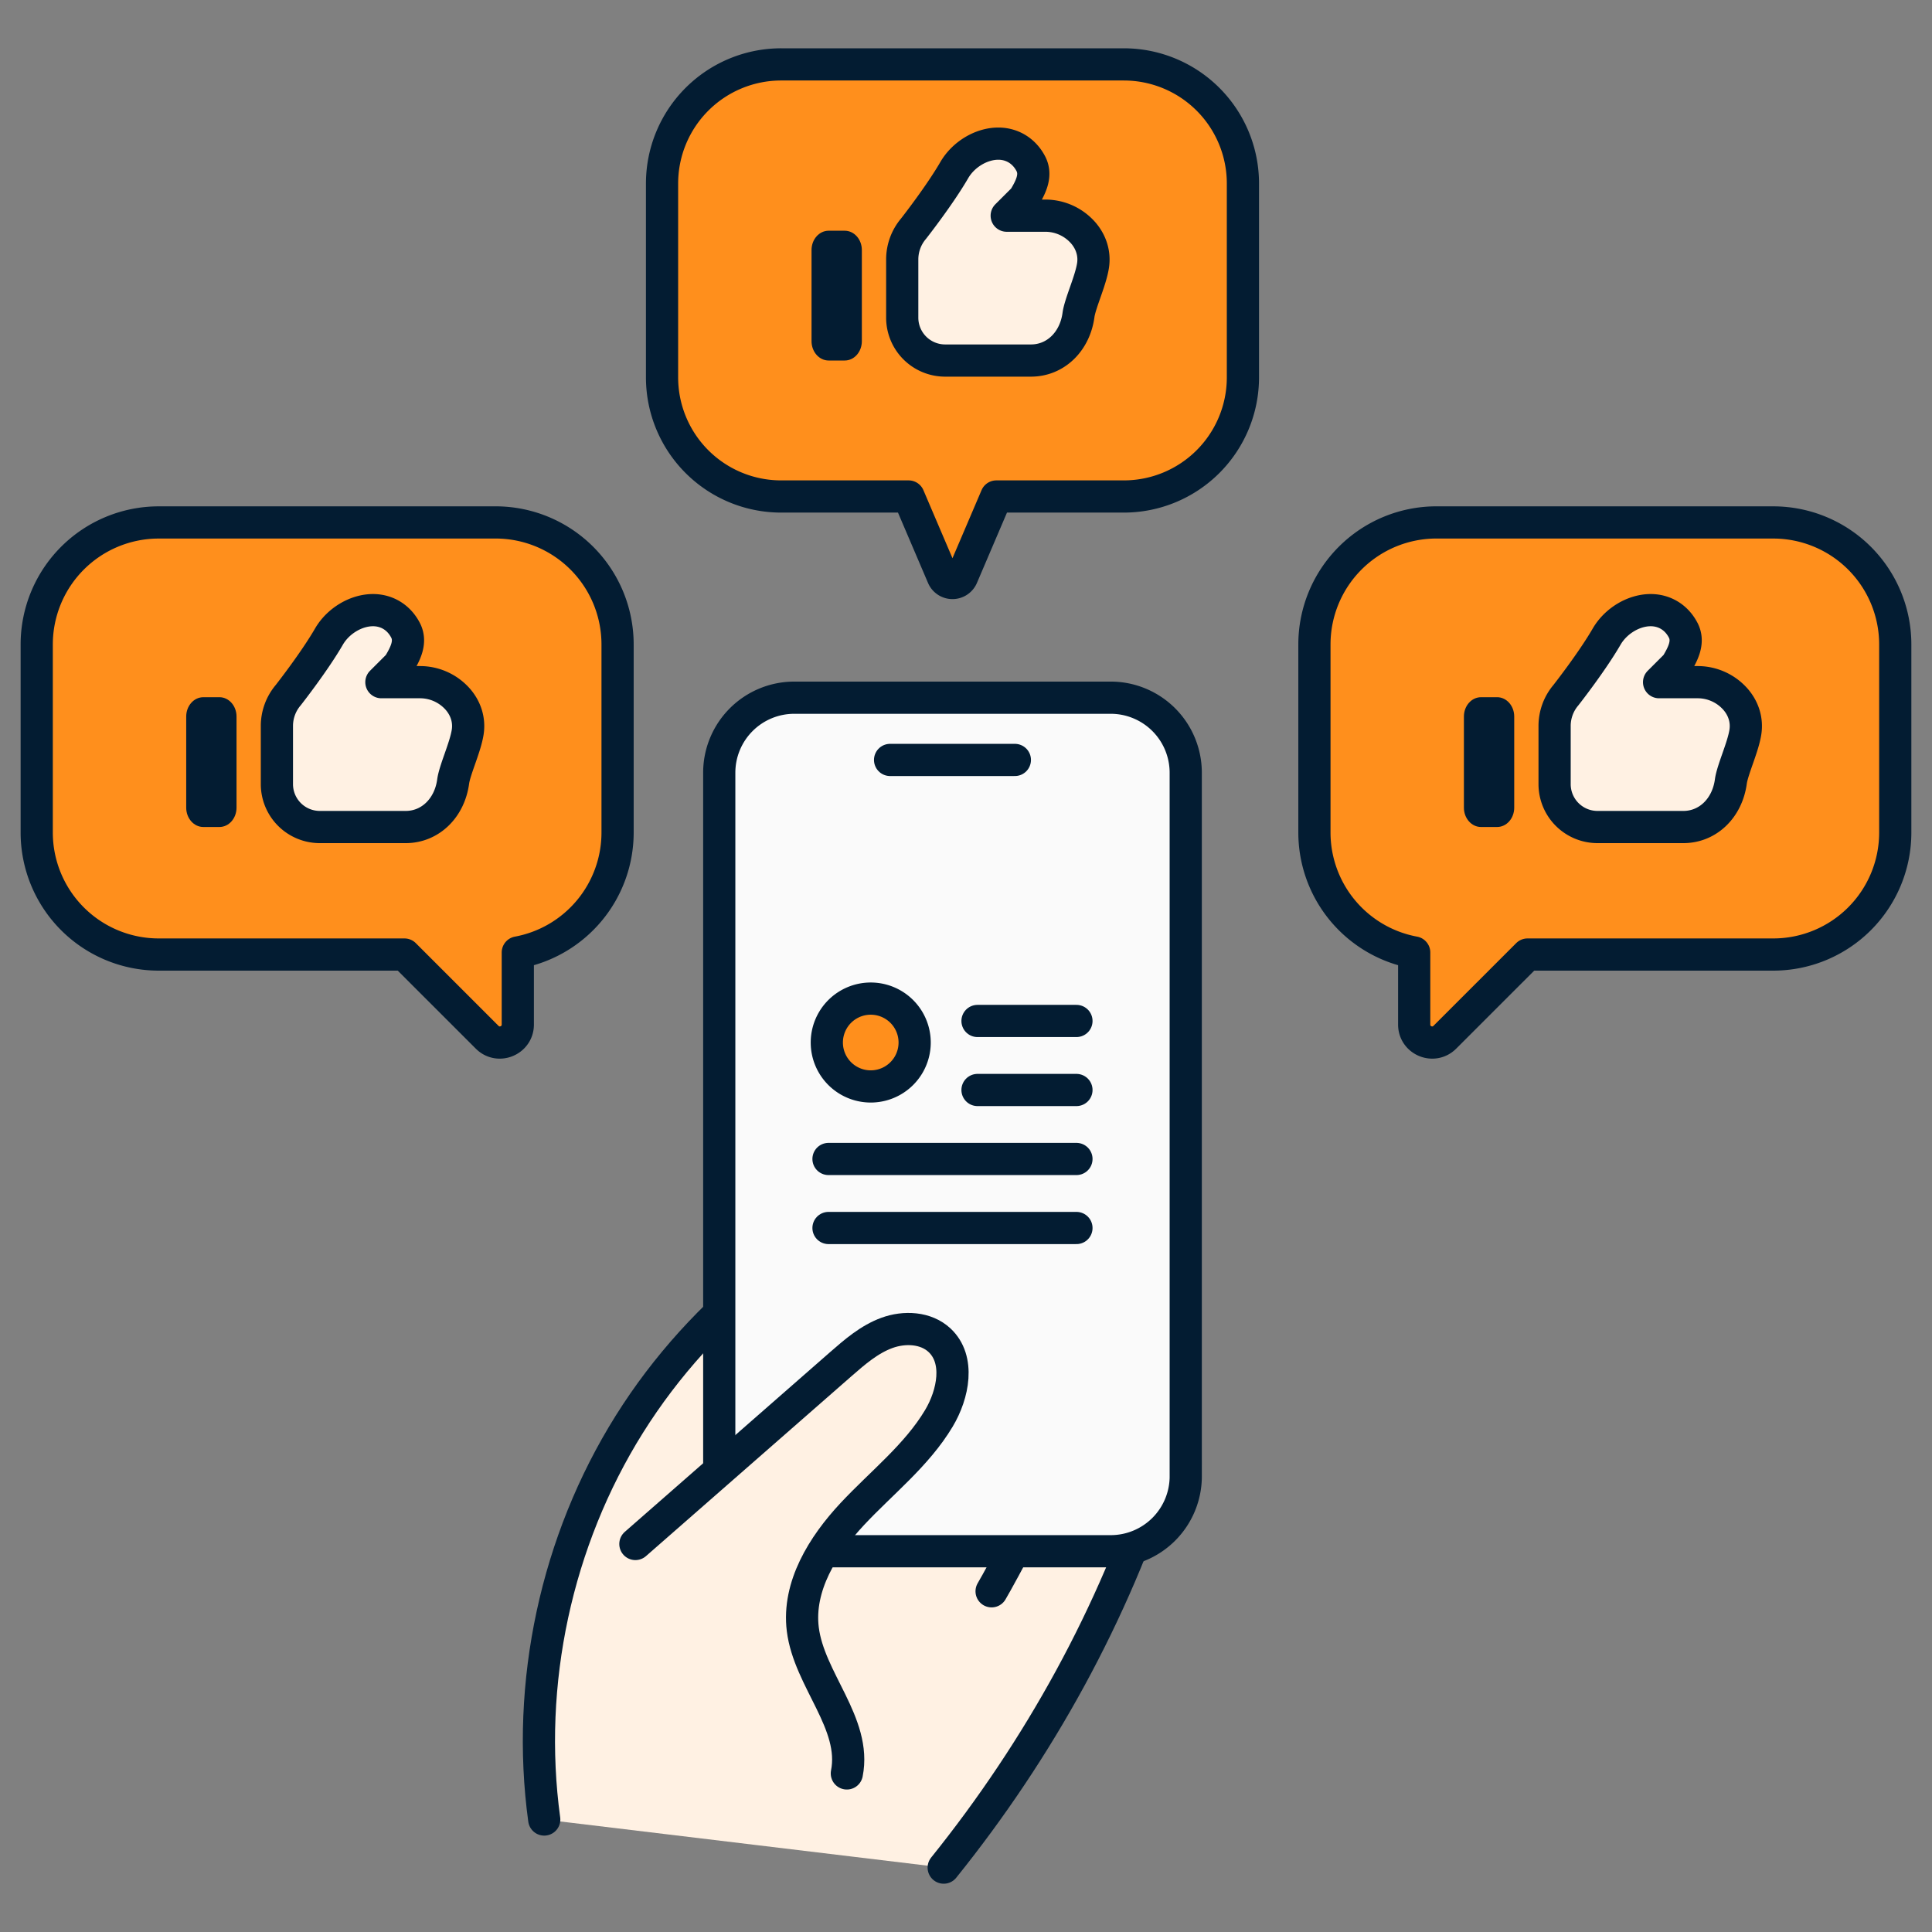 <svg width="120" height="120" fill="none" xmlns="http://www.w3.org/2000/svg"><rect width="100%" height="100%" fill="#808080" stroke="none"/><path d="M33.803 113.013c-1.155-8.462.749-17.307 5.283-24.545 4.533-7.237 11.662-12.81 19.78-15.462 2.833-.926 5.978-1.492 8.748-.392 3.27 1.3 5.325 4.737 5.822 8.22.497 3.484-.323 7.018-1.386 10.373-2.856 9.013-7.525 17.448-13.435 24.794L33.8 113.014l.002-.001z" fill="#FFF1E3"/><path d="M33.803 113.013c-1.155-8.462.749-17.307 5.283-24.545 4.533-7.237 11.662-12.81 19.78-15.462 2.833-.926 5.978-1.492 8.748-.392 3.27 1.3 5.325 4.737 5.822 8.22.497 3.484-.323 7.018-1.386 10.373-2.856 9.013-7.525 17.448-13.435 24.794m6.472-24.073c.266.013-2.974 6.038-3.497 6.91m-1.76-8.709c-.004.067-2.494 4.49-3.017 5.252" stroke="#031C32" stroke-width="2" stroke-miterlimit="10" stroke-linecap="round"/><path d="M73.648 91.69V47.995a4.66 4.66 0 00-4.659-4.66H49.334a4.66 4.66 0 00-4.66 4.66V91.69a4.66 4.66 0 004.66 4.66h19.655a4.66 4.66 0 004.66-4.66z" fill="#FAFAFA" stroke="#031C32" stroke-width="2" stroke-miterlimit="10"/><path d="M55.285 47.201h7.75" stroke="#031C32" stroke-width="2" stroke-miterlimit="10" stroke-linecap="round"/><path d="M38.914 96.004l12.143-10.34c1.093-.931 2.226-1.885 3.6-2.303 1.372-.418 3.058-.157 3.91.998 1.045 1.414.428 3.455-.563 4.906-1.534 2.246-3.801 3.865-5.714 5.8-1.911 1.934-3.557 4.47-3.283 7.176.232 2.299 1.8 4.254 2.312 6.507.162.714.027 1.714-.697 1.817-.422.061-.799-.243-1.113-.528a86.172 86.172 0 01-9.122-9.654c-.537-.664-1.071-1.35-1.384-2.143-.312-.796-.532-1.857-.089-2.234v-.002z" fill="#FFF1E3"/><path d="M39.465 95.9l12.754-11.166c.874-.764 1.775-1.545 2.865-1.944 1.09-.4 2.428-.338 3.275.456 1.278 1.198.855 3.347-.044 4.85-1.375 2.3-3.55 3.986-5.38 5.945-1.828 1.959-3.4 4.487-3.073 7.147.387 3.148 3.355 5.851 2.737 8.963" stroke="#031C32" stroke-width="2" stroke-miterlimit="10" stroke-linecap="round"/><path d="M30.78 32.45H9.86a7.579 7.579 0 00-7.579 7.578v11.68a7.579 7.579 0 007.579 7.58h15.26l5.139 5.138c.701.702 1.903.204 1.903-.788V59.16a7.58 7.58 0 006.197-7.451V40.028a7.579 7.579 0 00-7.579-7.579zm58.439 0h20.92a7.579 7.579 0 017.579 7.578v11.68a7.579 7.579 0 01-7.579 7.58h-15.26l-5.139 5.138c-.701.702-1.902.204-1.902-.788V59.16a7.58 7.58 0 01-6.197-7.451V40.028a7.579 7.579 0 017.578-7.579zM69.8 4H48.52a7.398 7.398 0 00-7.399 7.398V23.44a7.397 7.397 0 007.398 7.398h7.916l2.126 4.977a.651.651 0 001.198 0l2.126-4.977h7.916A7.398 7.398 0 0077.2 23.44V11.398A7.398 7.398 0 0069.802 4h0zM54.083 67.481a2.728 2.728 0 100-5.456 2.728 2.728 0 000 5.456z" fill="#FF8F1C" stroke="#031C32" stroke-width="2" stroke-linecap="round" stroke-linejoin="round"/><path d="M60.715 63.414h6.145m-6.145 4.287h6.145m-15.4 4.285h15.4m-15.4 4.287h15.4" stroke="#031C32" stroke-width="2" stroke-linecap="round" stroke-linejoin="round"/><path d="M107.805 43.444a3.124 3.124 0 00-2.347-1.073h-2.409l1.069-1.068c.425-.7.805-1.439.426-2.162-.404-.773-1.122-1.226-1.969-1.244h-.053c-1.05 0-2.166.67-2.73 1.643-.88 1.518-2.385 3.451-2.53 3.636a2.957 2.957 0 00-.703 1.915v3.613a2.664 2.664 0 002.664 2.664h5.334c1.515 0 2.728-1.167 2.951-2.837.046-.344.235-.883.417-1.403.199-.569.405-1.158.483-1.653.113-.724-.1-1.444-.601-2.028l-.002-.003z" fill="#FFF1E3" stroke="#031C32" stroke-width="2" stroke-linecap="round" stroke-linejoin="round"/><path d="M92.988 43.305h-1c-.587 0-1.062.536-1.062 1.199v5.663c0 .662.476 1.199 1.062 1.199h1c.588 0 1.063-.537 1.063-1.199v-5.663c0-.663-.477-1.2-1.063-1.2z" fill="#031C32"/><path d="M67.286 14.47a3.125 3.125 0 00-2.347-1.074h-2.41l1.07-1.068c.424-.7.805-1.438.426-2.162-.404-.772-1.123-1.225-1.97-1.244h-.052c-1.05 0-2.167.67-2.731 1.643-.88 1.518-2.385 3.452-2.529 3.636a2.957 2.957 0 00-.704 1.915v3.614a2.664 2.664 0 002.664 2.664h5.335c1.514 0 2.728-1.167 2.95-2.837.047-.344.235-.883.418-1.404.199-.568.404-1.158.482-1.653.114-.723-.1-1.444-.6-2.028l-.002-.002z" fill="#FFF1E3" stroke="#031C32" stroke-width="2" stroke-linecap="round" stroke-linejoin="round"/><path d="M52.469 14.33h-1c-.588 0-1.063.537-1.063 1.199v5.663c0 .663.477 1.2 1.063 1.2h1c.587 0 1.062-.537 1.062-1.2V15.53c0-.662-.476-1.199-1.062-1.199z" fill="#031C32"/><path d="M28.446 43.444a3.125 3.125 0 00-2.347-1.073h-2.41l1.07-1.068c.424-.7.805-1.439.426-2.162-.404-.773-1.122-1.226-1.97-1.244h-.052c-1.05 0-2.167.67-2.731 1.643-.879 1.518-2.385 3.451-2.529 3.636a2.957 2.957 0 00-.704 1.915v3.613a2.664 2.664 0 002.664 2.664h5.335c1.514 0 2.728-1.167 2.95-2.837.047-.344.235-.883.418-1.403.199-.569.405-1.158.483-1.653.113-.724-.1-1.444-.6-2.028l-.003-.003z" fill="#FFF1E3" stroke="#031C32" stroke-width="2" stroke-linecap="round" stroke-linejoin="round"/><path d="M13.629 43.305h-1c-.587 0-1.063.536-1.063 1.199v5.663c0 .662.477 1.199 1.063 1.199h1c.587 0 1.062-.537 1.062-1.199v-5.663c0-.663-.476-1.2-1.062-1.2z" fill="#031C32"/></svg>